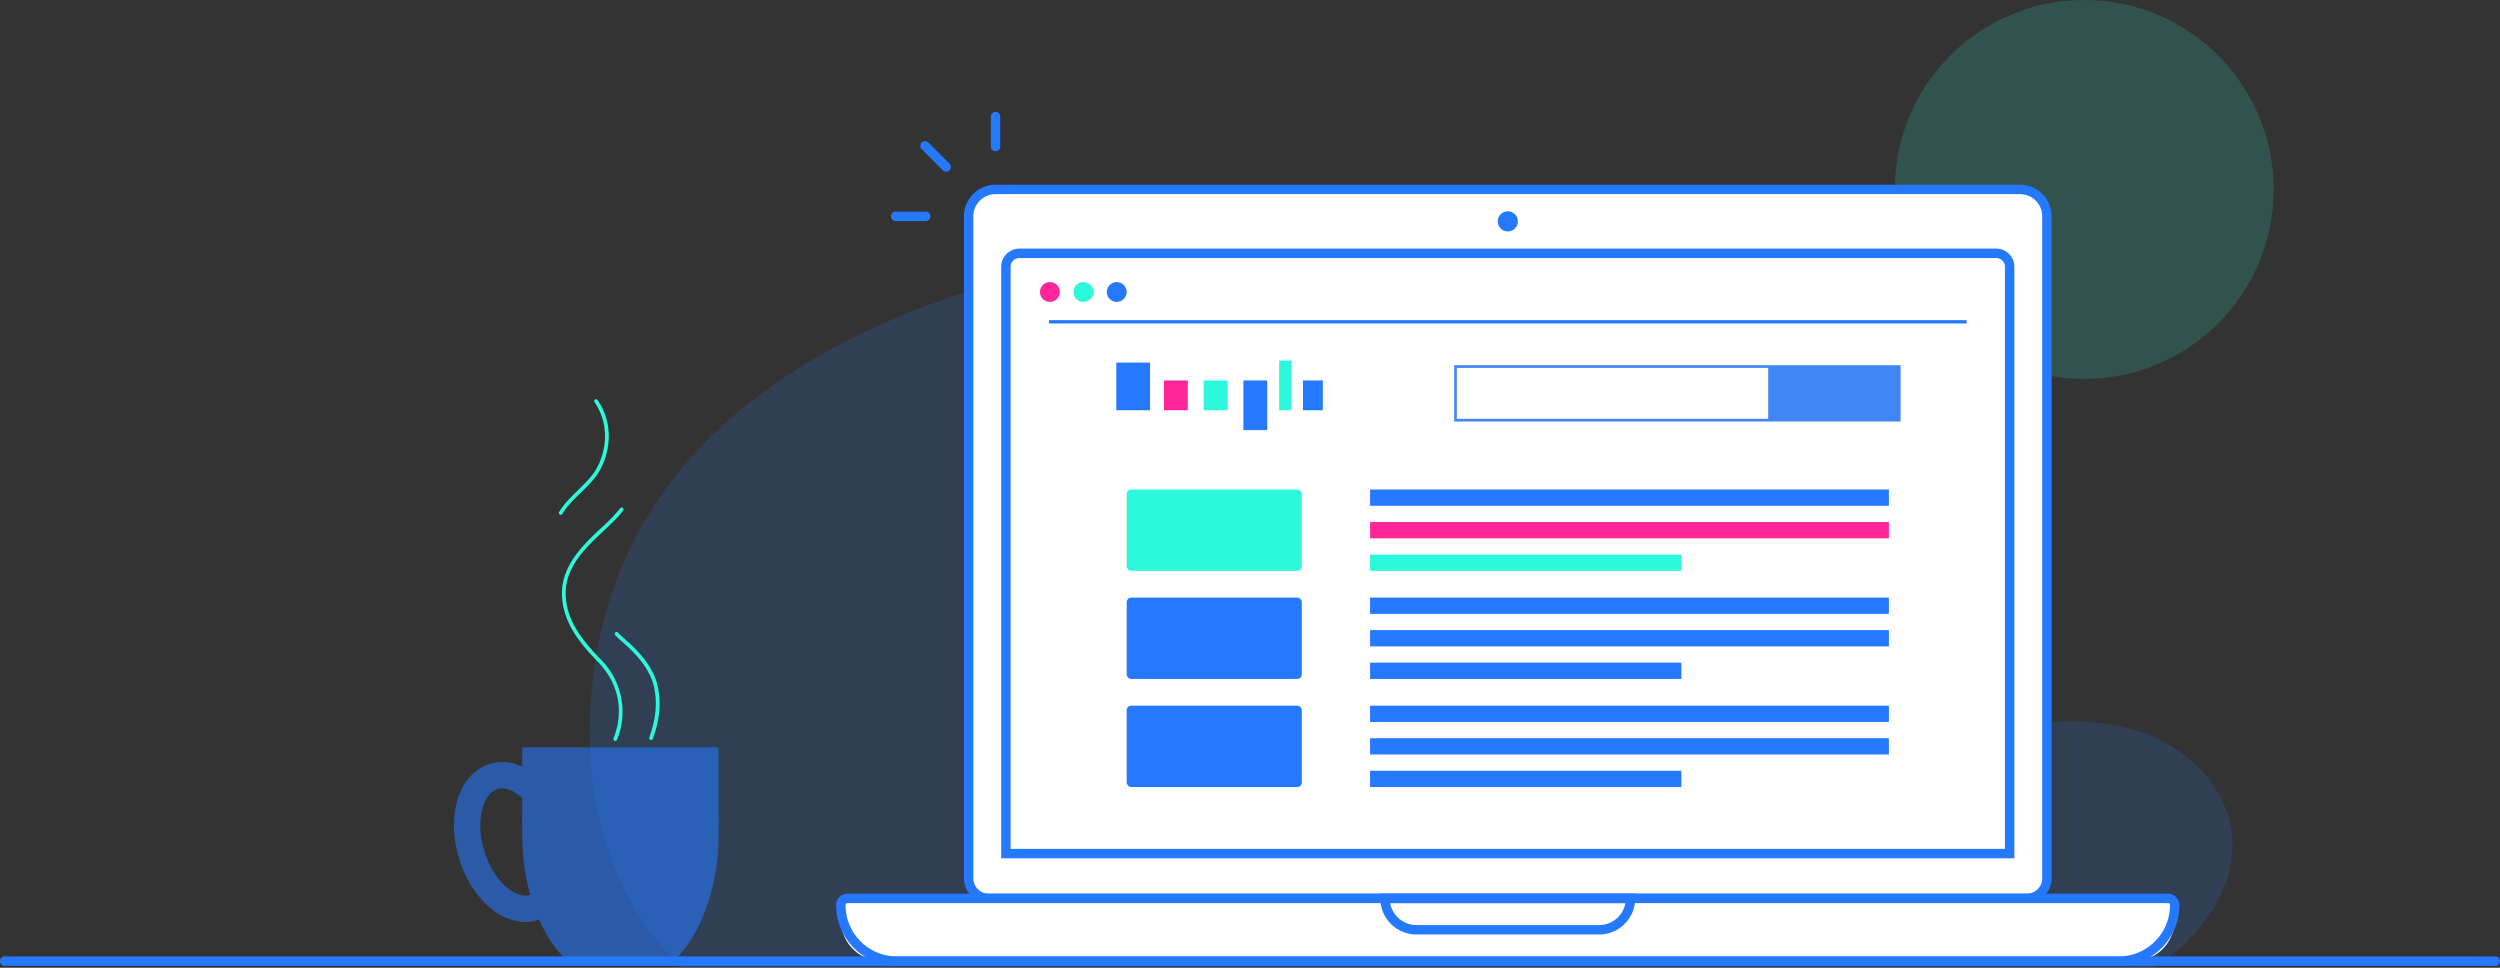 <svg xmlns="http://www.w3.org/2000/svg" xmlns:xlink="http://www.w3.org/1999/xlink" width="1127.382" height="436.412" viewBox="0 0 1127.382 436.412">
  <rect x="0" y="0" width="1127.382" height="436.412" fill="#333333" stroke="none"/>
  <defs>
    <clipPath id="clip-path">
      <path id="Pfad_49" data-name="Pfad 49" d="M414.012,258.074v40.685c0,21.292-7.689,43.575-19.395,54.705H344.938c-11.706-11.131-19.4-33.413-19.4-54.705V258.074Z" transform="translate(-325.541 -258.074)" fill="#2579ff"/>
    </clipPath>
  </defs>
  <g id="grafik-google-ads" transform="translate(-325.308 -1250)">
    <g id="Gruppe_16414" data-name="Gruppe 16414" transform="translate(-141.166 70)">
      <g id="Gruppe_16412" data-name="Gruppe 16412" transform="translate(0 -99.881)">
        <path id="Pfad_30338" data-name="Pfad 30338" d="M934.088,486.611c16.071-14.635,25.251-33.945,22.36-52.8s-18.743-36.775-41.925-44.286c-24.313-7.879-52.512-3.863-77.42,2.886-35.137,9.52-68.11,18.88-105.042,23.918-29.413,4.013-51.159-.234-66.363-20.885-41.617-56.52,206.445-232.534-82.82-232.534-117.254,0-366.613,30.114-366.613,227.971,0,45.531,15.99,79.544,40.708,105.365H921.561A99.193,99.193,0,0,0,934.088,486.611Z" transform="translate(516.205 1220.045)" fill="#2579ff" opacity="0.165"/>
        <g id="Gruppe_16403" data-name="Gruppe 16403" transform="translate(466.474 1279.881)">
          <circle id="Ellipse_1" data-name="Ellipse 1" cx="85.428" cy="85.428" r="85.428" transform="translate(854.458)" fill="#2cf9db" opacity="0.16"/>
          <g id="Gruppe_1" data-name="Gruppe 1" transform="translate(434.688 83.305)">
            <path id="Rechteck_1" data-name="Rechteck 1" d="M8.96,0H477.3a8.96,8.96,0,0,1,8.96,8.96V312.989a6.72,6.72,0,0,1-6.72,6.72H6.72A6.72,6.72,0,0,1,0,312.989V8.96A8.96,8.96,0,0,1,8.96,0Z" transform="translate(2.122 2.123)" fill="#fff"/>
            <path id="Pfad_2" data-name="Pfad 2" d="M798.143,550.867H330.079a11.234,11.234,0,0,1-11.22-11.221V241.167a14.271,14.271,0,0,1,14.254-14.254h462a14.272,14.272,0,0,1,14.254,14.254V539.646A11.234,11.234,0,0,1,798.143,550.867ZM333.113,231.159A10.02,10.02,0,0,0,323.1,241.167V539.646a6.983,6.983,0,0,0,6.974,6.975H798.143a6.982,6.982,0,0,0,6.974-6.975V241.167a10.018,10.018,0,0,0-10.007-10.008Z" transform="translate(-318.859 -226.913)" fill="#2579ff"/>
          </g>
          <g id="Gruppe_2" data-name="Gruppe 2" transform="translate(451.494 112.117)">
            <path id="Rechteck_2" data-name="Rechteck 2" d="M4.48,0H448.167a4.48,4.48,0,0,1,4.48,4.48v266.2a0,0,0,0,1,0,0H0a0,0,0,0,1,0,0V4.48A4.48,4.48,0,0,1,4.48,0Z" transform="translate(2.123 2.123)" fill="#fff"/>
            <path id="Pfad_3" data-name="Pfad 3" d="M788.165,523.117H331.272V256.382a8.2,8.2,0,0,1,8.189-8.189H779.976a8.2,8.2,0,0,1,8.189,8.189Zm-452.647-4.246h448.4V256.382a3.946,3.946,0,0,0-3.941-3.943H339.461a3.947,3.947,0,0,0-3.943,3.943Z" transform="translate(-331.272 -248.193)" fill="#2579ff"/>
          </g>
          <g id="Gruppe_3" data-name="Gruppe 3" transform="translate(675.391 95.285)">
            <circle id="Ellipse_2" data-name="Ellipse 2" cx="4.549" cy="4.549" r="4.549" fill="#2579ff"/>
          </g>
          <g id="Gruppe_4" data-name="Gruppe 4" transform="translate(377.064 403.014)">
            <path id="Rechteck_3" data-name="Rechteck 3" d="M2.24,0H599.267a2.24,2.24,0,0,1,2.24,2.24v7.4a18.667,18.667,0,0,1-18.667,18.667H18.667A18.667,18.667,0,0,1,0,9.64V2.24A2.24,2.24,0,0,1,2.24,0Z" transform="translate(2.122 2.124)" fill="#fff"/>
            <path id="Pfad_4" data-name="Pfad 4" d="M854.655,495.6H303.694a27.427,27.427,0,0,1-27.4-27.4,5.161,5.161,0,0,1,5.154-5.156H876.9a5.162,5.162,0,0,1,5.156,5.156A27.428,27.428,0,0,1,854.655,495.6Zm-573.2-28.307a.912.912,0,0,0-.91.91,23.177,23.177,0,0,0,23.151,23.151h550.96A23.176,23.176,0,0,0,877.806,468.2a.911.911,0,0,0-.91-.91Z" transform="translate(-276.299 -463.046)" fill="#2579ff"/>
          </g>
          <g id="Gruppe_5" data-name="Gruppe 5" transform="translate(622.469 403.014)">
            <path id="Pfad_5" data-name="Pfad 5" d="M556.219,481.446H473.828a16.3,16.3,0,0,1-16.276-16.276v-2.124H572.494v2.124A16.294,16.294,0,0,1,556.219,481.446Zm-94.232-14.153a12.049,12.049,0,0,0,11.841,9.905h82.391a12.051,12.051,0,0,0,11.843-9.905Z" transform="translate(-457.552 -463.046)" fill="#2579ff"/>
          </g>
          <path id="Pfad_6" data-name="Pfad 6" d="M1294.23,488.2H172.2a2.18,2.18,0,1,1,0-4.246H1294.23a2.18,2.18,0,1,1,0,4.246Z" transform="translate(-169.525 -52.633)" fill="#2579ff"/>
          <path id="Pfad_7" data-name="Pfad 7" d="M316,226.18a2.115,2.115,0,0,1-1.5-.621l-9.574-9.574a2.123,2.123,0,0,1,3-3l9.572,9.574a2.123,2.123,0,0,1-1.5,3.624Z" transform="translate(110.678 -148.759)" fill="#2579ff"/>
          <path id="Pfad_8" data-name="Pfad 8" d="M328.441,219.783a2.117,2.117,0,0,1-.623-1.5V204.744a2.124,2.124,0,0,1,4.247,0v13.538a2.122,2.122,0,0,1-3.624,1.5Z" transform="translate(118.999 -152.206)" fill="#2579ff"/>
          <path id="Pfad_9" data-name="Pfad 9" d="M311.73,239.5a2.116,2.116,0,0,1-1.5.621H296.689a2.123,2.123,0,0,1,0-4.246h13.539a2.123,2.123,0,0,1,1.5,3.624Z" transform="translate(107.23 -140.437)" fill="#2579ff"/>
        </g>
        <g id="Gruppe_16404" data-name="Gruppe 16404" transform="translate(974.557 1500.627)">
          <g id="Gruppe_13" data-name="Gruppe 13" transform="translate(0 0.001)">
            <rect id="Rechteck_4" data-name="Rechteck 4" width="78.959" height="36.683" rx="2" fill="#2cf9db"/>
          </g>
          <g id="Gruppe_14" data-name="Gruppe 14" transform="translate(109.762 0)">
            <path id="Pfad_30336" data-name="Pfad 30336" d="M0,0H233.952V7.337H0Z" fill="#2579ff"/>
            <path id="Pfad_30335" data-name="Pfad 30335" d="M0,0H233.952V7.337H0Z" transform="translate(0 14.673)" fill="#fe2698"/>
            <rect id="Rechteck_7" data-name="Rechteck 7" width="140.371" height="7.337" transform="translate(0 29.347)" fill="#2cf9db"/>
          </g>
        </g>
        <g id="Gruppe_16410" data-name="Gruppe 16410" transform="translate(974.557 1549.369)">
          <g id="Gruppe_13-2" data-name="Gruppe 13" transform="translate(0 0.001)">
            <rect id="Rechteck_4-2" data-name="Rechteck 4" width="78.959" height="36.683" rx="2" fill="#2579ff"/>
          </g>
          <g id="Gruppe_14-2" data-name="Gruppe 14" transform="translate(109.762 0)">
            <path id="Pfad_30336-2" data-name="Pfad 30336" d="M0,0H233.952V7.337H0Z" fill="#2579ff"/>
            <path id="Pfad_30335-2" data-name="Pfad 30335" d="M0,0H233.952V7.337H0Z" transform="translate(0 14.673)" fill="#2579ff"/>
            <rect id="Rechteck_7-2" data-name="Rechteck 7" width="140.371" height="7.337" transform="translate(0 29.347)" fill="#2579ff"/>
          </g>
        </g>
        <g id="Gruppe_16411" data-name="Gruppe 16411" transform="translate(974.557 1598.11)">
          <g id="Gruppe_13-3" data-name="Gruppe 13" transform="translate(0 0.001)">
            <rect id="Rechteck_4-3" data-name="Rechteck 4" width="78.959" height="36.683" rx="2" fill="#2579ff"/>
          </g>
          <g id="Gruppe_14-3" data-name="Gruppe 14" transform="translate(109.762 0)">
            <path id="Pfad_30336-3" data-name="Pfad 30336" d="M0,0H233.952V7.337H0Z" fill="#2579ff"/>
            <path id="Pfad_30335-3" data-name="Pfad 30335" d="M0,0H233.952V7.337H0Z" transform="translate(0 14.673)" fill="#2579ff"/>
            <rect id="Rechteck_7-3" data-name="Rechteck 7" width="140.371" height="7.337" transform="translate(0 29.347)" fill="#2579ff"/>
          </g>
        </g>
        <g id="Gruppe_16409" data-name="Gruppe 16409" transform="translate(935.438 1407.07)">
          <circle id="Ellipse_370" data-name="Ellipse 370" cx="4.481" cy="4.481" r="4.481" transform="translate(0)" fill="#fe2698"/>
          <circle id="Ellipse_371" data-name="Ellipse 371" cx="4.481" cy="4.481" r="4.481" transform="translate(15.125)" fill="#2cf9db"/>
          <circle id="Ellipse_372" data-name="Ellipse 372" cx="4.481" cy="4.481" r="4.481" transform="translate(30.155)" fill="#2579ff"/>
        </g>
        <g id="Gruppe_16408" data-name="Gruppe 16408" transform="translate(969.874 1442.49)">
          <rect id="Rechteck_3738" data-name="Rechteck 3738" width="200.112" height="24.178" transform="translate(152.969 2.686)" fill="none" stroke="#4286f5" stroke-miterlimit="10" stroke-width="1.217"/>
          <g id="Gruppe_16407" data-name="Gruppe 16407">
            <rect id="Rechteck_3732" data-name="Rechteck 3732" width="15.223" height="21.492" transform="translate(0 0.895)" fill="#2579ff"/>
            <rect id="Rechteck_3733" data-name="Rechteck 3733" width="10.746" height="13.432" transform="translate(21.491 8.955)" fill="#fe2698"/>
            <rect id="Rechteck_3734" data-name="Rechteck 3734" width="10.746" height="13.432" transform="translate(39.401 8.955)" fill="#2cf9db"/>
            <rect id="Rechteck_3735" data-name="Rechteck 3735" width="8.955" height="13.432" transform="translate(84.175 8.955)" fill="#2579ff"/>
            <rect id="Rechteck_3736" data-name="Rechteck 3736" width="10.746" height="22.387" transform="translate(57.31 8.955)" fill="#2579ff"/>
            <rect id="Rechteck_3737" data-name="Rechteck 3737" width="5.373" height="22.387" transform="translate(73.429)" fill="#2cf9db"/>
            <rect id="Rechteck_3740" data-name="Rechteck 3740" width="59.102" height="24.178" transform="translate(293.979 2.686)" fill="#4286f5"/>
          </g>
        </g>
        <rect id="Rechteck_3739" data-name="Rechteck 3739" width="413.805" height="1.494" transform="translate(939.512 1424.247)" fill="#2579ff"/>
      </g>
    </g>
    <g id="Gruppe_171" data-name="Gruppe 171" transform="translate(530.039 1430.015)">
      <g id="Gruppe_166" data-name="Gruppe 166" transform="translate(0.001 157.007)" opacity="0.573">
        <g id="Gruppe_165" data-name="Gruppe 165" transform="translate(0 0)">
          <g id="Gruppe_159" data-name="Gruppe 159" transform="translate(30.794)">
            <path id="Pfad_46" data-name="Pfad 46" d="M414.012,258.074v40.685c0,21.292-7.689,43.575-19.395,54.705H344.938c-11.706-11.131-19.4-33.413-19.4-54.705V258.074Z" transform="translate(-325.541 -258.074)" fill="#2579ff"/>
          </g>
          <g id="Gruppe_161" data-name="Gruppe 161" transform="translate(0 6.642)">
            <g id="Gruppe_160" data-name="Gruppe 160">
              <path id="Pfad_47" data-name="Pfad 47" d="M360.955,305.028h0c-6.065-19.739-.018-38.521,13.765-42.756s29.331,7.912,35.4,27.651.02,38.521-13.763,42.758a19.043,19.043,0,0,1-5.612.841C378.572,333.522,366.207,322.123,360.955,305.028ZM378.2,273.591c-6.272,1.929-10.246,13.884-5.922,27.96h0c4.324,14.074,14.319,21.743,20.6,19.81s10.246-13.884,5.922-27.96c-3.883-12.636-12.341-20.1-18.57-20.1A6.927,6.927,0,0,0,378.2,273.591Z" transform="translate(-358.604 -261.432)" fill="#2579ff"/>
            </g>
          </g>
          <g id="Gruppe_164" data-name="Gruppe 164" transform="translate(30.794)">
            <g id="Gruppe_163" data-name="Gruppe 163" clip-path="url(#clip-path)">
              <g id="Gruppe_162" data-name="Gruppe 162" transform="translate(-42.251 26.198)">
                <path id="Pfad_48" data-name="Pfad 48" d="M311.063,286.928a.847.847,0,0,0,.635-.287l11.631-13.2,11.629,13.2a.849.849,0,0,0,.635.287h0a.841.841,0,0,0,.635-.289l11.623-13.2,11.625,13.2a.848.848,0,0,0,.637.289h0a.841.841,0,0,0,.635-.289l11.621-13.2,11.619,13.2a.841.841,0,0,0,.635.289h0a.845.845,0,0,0,.637-.289l11.617-13.2,11.617,13.2a.868.868,0,0,0,1.27,0l11.621-13.2,11.621,13.2a.845.845,0,0,0,.637.289h0a.841.841,0,0,0,.635-.289l11.619-13.2,11.619,13.2a.841.841,0,0,0,.635.289h0a.841.841,0,0,0,.635-.289l12.254-13.918a.846.846,0,0,0-1.272-1.116l-11.617,13.2-11.619-13.2a.869.869,0,0,0-1.27,0l-11.619,13.2-11.621-13.2a.871.871,0,0,0-1.272,0l-11.621,13.2-11.617-13.2a.871.871,0,0,0-1.272,0l-11.617,13.2L373,271.606a.869.869,0,0,0-1.27,0l-11.621,13.2-11.625-13.2a.871.871,0,0,0-1.272,0l-11.623,13.2-11.629-13.2a.875.875,0,0,0-1.27,0l-12.266,13.918a.847.847,0,0,0,.635,1.406Z" transform="translate(-310.217 -271.318)" fill="#2579ff"/>
              </g>
            </g>
          </g>
        </g>
      </g>
      <g id="Gruppe_170" data-name="Gruppe 170" transform="translate(47.307 0)">
        <g id="Gruppe_167" data-name="Gruppe 167" transform="translate(1.366 48.835)">
          <path id="Pfad_50" data-name="Pfad 50" d="M371.76,305.607a.844.844,0,0,0,.787-.538,33.378,33.378,0,0,0-7.309-36.159c-9.172-9.455-15.377-17.973-15.84-28.816-.548-12.693,8.978-21.608,17.381-29.473,3.341-3.129,6.5-6.085,8.539-8.927a.846.846,0,0,0-1.375-.987,67.321,67.321,0,0,1-8.322,8.678c-8.239,7.712-18.495,17.312-17.917,30.781.544,12.652,8.709,22.079,16.319,29.922,9.216,9.5,11.746,22.026,6.947,34.367a.845.845,0,0,0,.789,1.153Z" transform="translate(-347.682 -200.355)" fill="#2cf9db"/>
        </g>
        <g id="Gruppe_168" data-name="Gruppe 168" transform="translate(25.161 104.956)">
          <path id="Pfad_51" data-name="Pfad 51" d="M355.909,277.429a.849.849,0,0,0,.8-.576c1.543-4.577,4.415-13.1,2.192-23.47-2.186-10.2-10.674-17.737-15.235-21.788a28.723,28.723,0,0,1-2.69-2.552.846.846,0,0,0-1.321,1.056,27.885,27.885,0,0,0,2.89,2.761c4.413,3.921,12.63,11.22,14.7,20.878,2.124,9.916-.651,18.149-2.142,22.572a.846.846,0,0,0,.532,1.072A.812.812,0,0,0,355.909,277.429Z" transform="translate(-339.47 -228.726)" fill="#2cf9db"/>
        </g>
        <g id="Gruppe_169" data-name="Gruppe 169" transform="translate(0)">
          <path id="Pfad_52" data-name="Pfad 52" d="M351.9,227.821a.845.845,0,0,0,.732-.423c1.907-3.3,5.109-6.433,8.209-9.465,3.062-3,6.229-6.1,8.243-9.429,4.672-7.742,7.327-20.89-.578-32.466a.846.846,0,0,0-1.4.953c7.451,10.913,4.941,23.325.526,30.636-1.9,3.151-4.989,6.173-7.978,9.1-3.179,3.111-6.466,6.328-8.488,9.827a.847.847,0,0,0,.732,1.27Z" transform="translate(-351.056 -175.666)" fill="#2cf9db"/>
        </g>
      </g>
    </g>
  </g>
</svg>
